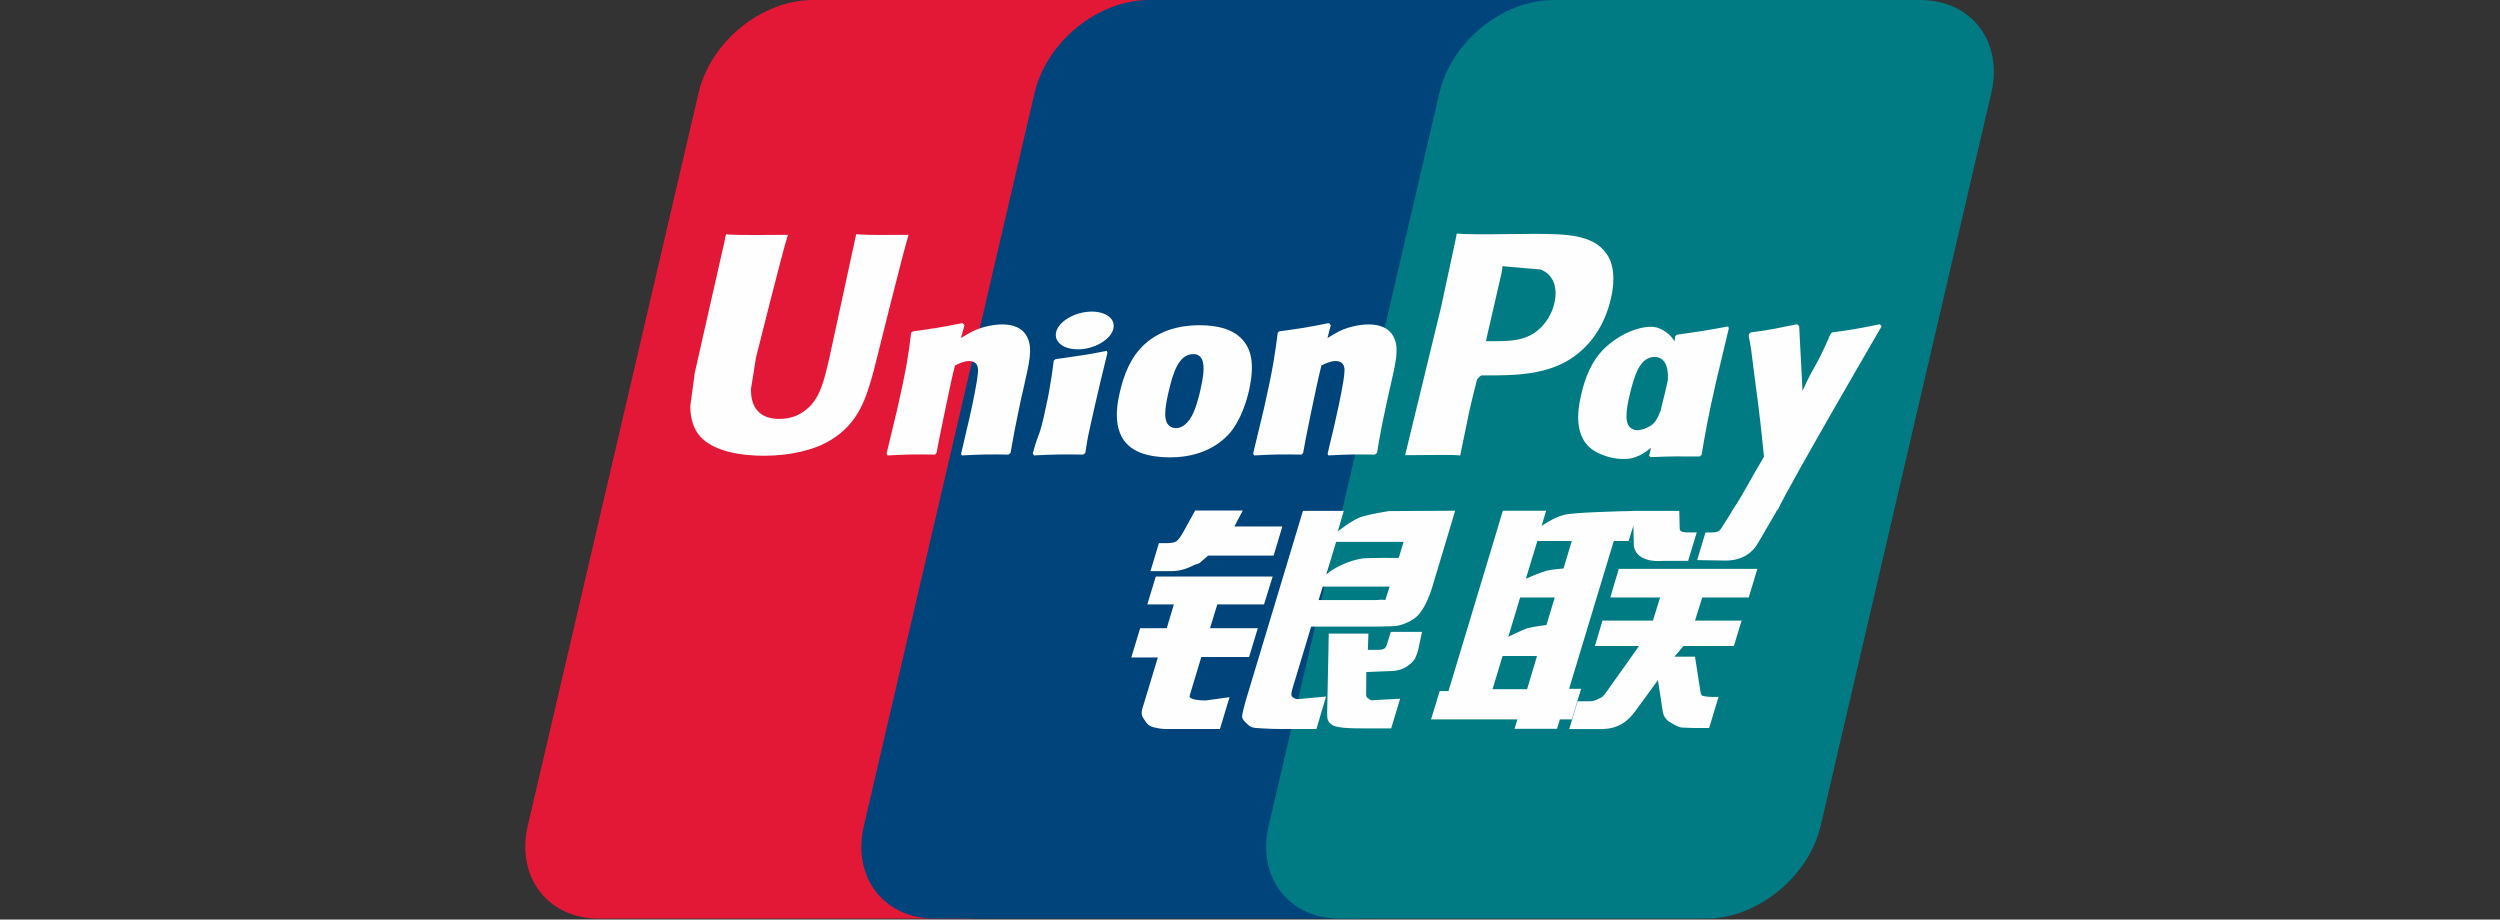 <?xml version="1.0" encoding="utf-8"?>
<svg xmlns="http://www.w3.org/2000/svg" width="87" height="32" viewBox="0 0 87 32" fill="none">
<rect x="0" y="0" width="87" height="32" fill="#333333" stroke="none"/>
<g id="UnionPay_logo 3">
<g id="Group">
<path id="Vector" d="M28.289 0H41.044C42.825 0 43.932 1.451 43.517 3.238L37.578 28.735C37.159 30.515 35.376 31.968 33.594 31.968H20.84C19.062 31.968 17.952 30.515 18.367 28.735L24.309 3.238C24.724 1.451 26.506 0 28.289 0Z" fill="#E21836"/>
<path id="Vector_2" d="M39.983 0H54.652C56.432 0 55.629 1.451 55.211 3.238L49.273 28.735C48.856 30.515 48.986 31.968 47.202 31.968H32.533C30.749 31.968 29.645 30.515 30.064 28.735L36.002 3.238C36.423 1.451 38.202 0 39.983 0Z" fill="#00447C"/>
<path id="Vector_3" d="M54.07 0H66.826C68.609 0 69.716 1.451 69.297 3.238L63.36 28.735C62.941 30.515 61.156 31.968 59.374 31.968H46.624C44.84 31.968 43.733 30.515 44.151 28.735L50.09 3.238C50.505 1.451 52.286 0 54.07 0Z" fill="#007B84"/>
<path id="Vector_4" d="M31.62 8.172C30.308 8.185 29.921 8.172 29.797 8.143C29.749 8.369 28.864 12.452 28.862 12.455C28.671 13.281 28.532 13.87 28.061 14.251C27.794 14.472 27.482 14.578 27.12 14.578C26.538 14.578 26.199 14.289 26.142 13.742L26.131 13.553C26.131 13.553 26.309 12.447 26.309 12.441C26.309 12.441 27.238 8.72 27.404 8.228C27.413 8.2 27.415 8.185 27.417 8.172C25.609 8.188 25.289 8.172 25.267 8.143C25.254 8.183 25.21 8.414 25.21 8.414L24.261 12.607L24.18 12.963L24.022 14.127C24.022 14.472 24.09 14.753 24.225 14.992C24.657 15.747 25.89 15.86 26.587 15.86C27.485 15.86 28.328 15.669 28.898 15.32C29.887 14.736 30.145 13.823 30.376 13.012L30.483 12.595C30.483 12.595 31.44 8.731 31.603 8.228C31.609 8.2 31.611 8.185 31.62 8.172ZM34.876 11.29C34.645 11.29 34.224 11.346 33.845 11.531C33.707 11.602 33.577 11.683 33.44 11.764L33.564 11.318L33.496 11.242C32.693 11.405 32.514 11.427 31.772 11.531L31.709 11.572C31.623 12.287 31.547 12.824 31.227 14.227C31.106 14.745 30.98 15.267 30.853 15.783L30.887 15.849C31.648 15.809 31.878 15.809 32.539 15.82L32.592 15.761C32.676 15.331 32.687 15.231 32.873 14.36C32.961 13.947 33.143 13.04 33.233 12.717C33.398 12.64 33.561 12.565 33.716 12.565C34.086 12.565 34.041 12.888 34.027 13.017C34.011 13.233 33.876 13.938 33.738 14.544L33.645 14.936C33.581 15.225 33.511 15.505 33.446 15.792L33.474 15.849C34.224 15.809 34.452 15.809 35.092 15.82L35.167 15.761C35.283 15.09 35.317 14.91 35.522 13.932L35.625 13.483C35.826 12.604 35.926 12.158 35.775 11.795C35.614 11.388 35.229 11.29 34.876 11.29ZM38.513 12.21C38.115 12.287 37.861 12.338 37.608 12.371C37.358 12.411 37.114 12.447 36.729 12.501L36.699 12.528L36.671 12.55C36.631 12.837 36.603 13.085 36.549 13.376C36.504 13.677 36.435 14.02 36.322 14.511C36.235 14.888 36.19 15.019 36.14 15.152C36.092 15.284 36.038 15.413 35.94 15.783L35.963 15.817L35.982 15.849C36.342 15.832 36.577 15.819 36.819 15.817C37.061 15.809 37.311 15.817 37.698 15.819L37.732 15.792L37.769 15.761C37.825 15.428 37.833 15.338 37.867 15.175C37.901 15 37.959 14.758 38.103 14.112C38.17 13.809 38.246 13.506 38.316 13.196C38.389 12.888 38.466 12.584 38.539 12.281L38.528 12.244L38.513 12.21ZM38.522 10.969C38.16 10.755 37.525 10.823 37.097 11.118C36.671 11.407 36.622 11.818 36.983 12.034C37.339 12.242 37.976 12.18 38.4 11.882C38.825 11.587 38.879 11.18 38.522 10.969ZM40.71 15.916C41.443 15.916 42.193 15.714 42.758 15.115C43.193 14.63 43.392 13.907 43.461 13.609C43.686 12.623 43.511 12.163 43.291 11.882C42.957 11.455 42.367 11.318 41.755 11.318C41.386 11.318 40.51 11.354 39.825 11.986C39.333 12.441 39.106 13.059 38.969 13.652C38.83 14.255 38.671 15.342 39.671 15.747C39.979 15.879 40.424 15.916 40.71 15.916ZM40.653 13.697C40.822 12.95 41.021 12.323 41.53 12.323C41.928 12.323 41.957 12.79 41.78 13.539C41.748 13.705 41.603 14.323 41.406 14.587C41.269 14.781 41.106 14.899 40.926 14.899C40.873 14.899 40.555 14.899 40.55 14.427C40.547 14.194 40.595 13.955 40.653 13.697ZM45.291 15.82L45.349 15.761C45.43 15.332 45.443 15.23 45.623 14.36C45.712 13.947 45.898 13.04 45.986 12.717C46.151 12.64 46.311 12.565 46.472 12.565C46.84 12.565 46.795 12.888 46.78 13.017C46.767 13.233 46.632 13.938 46.491 14.544L46.404 14.935C46.337 15.225 46.264 15.505 46.2 15.792L46.228 15.849C46.98 15.809 47.199 15.809 47.843 15.82L47.921 15.761C48.033 15.09 48.064 14.91 48.275 13.932L48.376 13.483C48.578 12.604 48.68 12.158 48.53 11.795C48.365 11.388 47.978 11.29 47.629 11.29C47.398 11.29 46.974 11.345 46.598 11.531C46.463 11.602 46.328 11.683 46.196 11.764L46.311 11.318L46.249 11.242C45.447 11.405 45.263 11.427 44.522 11.531L44.465 11.573C44.376 12.287 44.303 12.823 43.983 14.227C43.862 14.745 43.736 15.267 43.609 15.783L43.643 15.849C44.404 15.809 44.632 15.809 45.291 15.82ZM50.815 15.849C50.862 15.618 51.143 14.251 51.145 14.251C51.145 14.251 51.384 13.247 51.399 13.211C51.399 13.211 51.474 13.107 51.549 13.065H51.66C52.704 13.065 53.884 13.065 54.808 12.385C55.437 11.919 55.867 11.23 56.059 10.393C56.109 10.188 56.145 9.944 56.145 9.7C56.145 9.379 56.081 9.062 55.895 8.814C55.424 8.155 54.485 8.143 53.401 8.138C53.398 8.138 52.867 8.143 52.867 8.143C51.48 8.16 50.924 8.155 50.696 8.127C50.676 8.228 50.64 8.408 50.64 8.408C50.64 8.408 50.143 10.71 50.143 10.714C50.143 10.714 48.954 15.61 48.898 15.84C50.109 15.826 50.606 15.826 50.815 15.849ZM51.735 11.758C51.735 11.758 52.264 9.46 52.261 9.469L52.278 9.351L52.286 9.261L52.497 9.283C52.497 9.283 53.586 9.377 53.612 9.379C54.042 9.546 54.219 9.974 54.095 10.534C53.982 11.046 53.651 11.476 53.224 11.683C52.873 11.859 52.443 11.874 52 11.874H51.714L51.735 11.758ZM55.024 13.739C54.885 14.334 54.724 15.421 55.719 15.809C56.036 15.944 56.32 15.984 56.609 15.969C56.914 15.953 57.197 15.8 57.458 15.58C57.435 15.67 57.411 15.761 57.388 15.851L57.433 15.909C58.148 15.879 58.37 15.879 59.145 15.885L59.215 15.832C59.328 15.166 59.435 14.52 59.729 13.247C59.873 12.638 60.016 12.034 60.163 11.427L60.14 11.36C59.339 11.508 59.126 11.54 58.356 11.649L58.297 11.697C58.289 11.758 58.281 11.818 58.274 11.877C58.154 11.684 57.981 11.519 57.713 11.416C57.371 11.281 56.567 11.455 55.876 12.084C55.39 12.533 55.157 13.149 55.024 13.739ZM56.705 13.776C56.876 13.042 57.073 12.422 57.583 12.422C57.906 12.422 58.075 12.719 58.041 13.227C58.013 13.353 57.984 13.486 57.949 13.637C57.898 13.855 57.842 14.071 57.789 14.288C57.734 14.436 57.67 14.575 57.6 14.668C57.469 14.854 57.157 14.97 56.977 14.97C56.926 14.97 56.611 14.97 56.601 14.506C56.598 14.275 56.646 14.037 56.705 13.776ZM65.482 11.354L65.42 11.283C64.628 11.444 64.485 11.469 63.758 11.568L63.704 11.621C63.702 11.63 63.699 11.643 63.696 11.655L63.693 11.643C63.152 12.893 63.167 12.623 62.727 13.607C62.724 13.562 62.724 13.534 62.722 13.486L62.611 11.354L62.542 11.283C61.712 11.444 61.693 11.469 60.927 11.568L60.867 11.621C60.859 11.646 60.859 11.675 60.854 11.705L60.859 11.716C60.954 12.205 60.931 12.096 61.028 12.868C61.072 13.247 61.132 13.629 61.177 14.003C61.252 14.629 61.294 14.938 61.387 15.894C60.87 16.748 60.747 17.071 60.249 17.82L60.252 17.827L59.902 18.382C59.862 18.441 59.825 18.481 59.774 18.498C59.718 18.525 59.645 18.53 59.544 18.53H59.35L59.061 19.491L60.052 19.508C60.634 19.506 60.999 19.234 61.196 18.868L61.819 17.8H61.809L61.875 17.725C62.294 16.823 65.482 11.354 65.482 11.354ZM55.024 23.971H54.604L56.16 18.826H56.676L56.84 18.296L56.855 18.885C56.836 19.249 57.123 19.572 57.876 19.519H58.747L59.047 18.528H58.719C58.53 18.528 58.443 18.48 58.454 18.378L58.438 17.779H56.825V17.782C56.304 17.793 54.747 17.832 54.432 17.916C54.05 18.014 53.648 18.303 53.648 18.303L53.806 17.773H52.298L51.983 18.826L50.407 24.05H50.101L49.801 25.034H52.805L52.705 25.362H54.185L54.283 25.034H54.699L55.024 23.971ZM53.791 19.871C53.55 19.938 53.1 20.141 53.1 20.141L53.5 18.826H54.699L54.41 19.784C54.41 19.784 54.039 19.806 53.791 19.871ZM53.815 21.75C53.815 21.75 53.438 21.797 53.19 21.853C52.946 21.927 52.489 22.16 52.489 22.16L52.901 20.792H54.106L53.815 21.75ZM53.143 23.984H51.941L52.289 22.829H53.488L53.143 23.984ZM56.038 20.792H57.771L57.522 21.598H55.766L55.503 22.48H57.039L55.876 24.118C55.794 24.238 55.721 24.281 55.64 24.315C55.559 24.356 55.452 24.405 55.328 24.405H54.902L54.609 25.371H55.724C56.303 25.371 56.645 25.107 56.898 24.761L57.696 23.669L57.867 24.778C57.904 24.985 58.053 25.107 58.154 25.154C58.266 25.21 58.381 25.306 58.544 25.32C58.719 25.328 58.845 25.334 58.929 25.334H59.477L59.806 24.253H59.59C59.465 24.253 59.252 24.232 59.215 24.194C59.179 24.146 59.179 24.073 59.16 23.963L58.986 22.852H58.274L58.586 22.48H60.339L60.608 21.598H58.986L59.239 20.792H60.856L61.156 19.797H56.333L56.038 20.792ZM41.401 24.208L41.806 22.863H43.468L43.772 21.862H42.108L42.362 21.034H43.988L44.289 20.064H40.221L39.926 21.034H40.85L40.603 21.862H39.677L39.369 22.88H40.293L39.754 24.66C39.682 24.896 39.788 24.985 39.856 25.095C39.926 25.201 39.996 25.272 40.154 25.312C40.317 25.349 40.428 25.37 40.58 25.37H42.454L42.788 24.262L41.957 24.376C41.797 24.376 41.353 24.357 41.401 24.208ZM41.592 17.767L41.171 18.528C41.08 18.694 40.999 18.797 40.926 18.845C40.862 18.885 40.734 18.902 40.55 18.902H40.33L40.036 19.876H40.766C41.117 19.876 41.387 19.747 41.515 19.683C41.654 19.609 41.69 19.651 41.797 19.548L42.044 19.334H44.323L44.626 18.32H42.957L43.248 17.767H41.592ZM44.957 24.228C44.918 24.172 44.946 24.073 45.006 23.868L45.629 21.806H47.845C48.168 21.801 48.402 21.797 48.553 21.787C48.716 21.769 48.893 21.711 49.087 21.607C49.286 21.497 49.388 21.382 49.474 21.25C49.57 21.117 49.724 20.828 49.857 20.382L50.64 17.773L48.34 17.786C48.34 17.786 47.631 17.89 47.32 18.006C47.005 18.134 46.555 18.494 46.555 18.494L46.763 17.779H45.342L43.353 24.376C43.282 24.632 43.235 24.818 43.224 24.929C43.221 25.05 43.376 25.169 43.477 25.259C43.596 25.349 43.772 25.334 43.941 25.349C44.118 25.362 44.371 25.37 44.719 25.37H45.811L46.146 24.239L45.169 24.331C45.064 24.331 44.989 24.275 44.957 24.228ZM46.031 20.413H48.359L48.211 20.877C48.19 20.888 48.14 20.854 47.904 20.882H45.888L46.031 20.413ZM46.497 18.857H48.845L48.676 19.416C48.676 19.416 47.57 19.405 47.392 19.438C46.613 19.573 46.157 19.989 46.157 19.989L46.497 18.857ZM48.263 22.43C48.244 22.5 48.213 22.542 48.171 22.573C48.123 22.604 48.047 22.615 47.933 22.615H47.601L47.621 22.05H46.241L46.185 24.812C46.183 25.011 46.202 25.126 46.348 25.219C46.494 25.334 46.943 25.349 47.548 25.349H48.412L48.724 24.315L47.972 24.356L47.721 24.371C47.687 24.356 47.655 24.343 47.618 24.306C47.587 24.275 47.533 24.294 47.542 24.095L47.548 23.387L48.337 23.355C48.763 23.355 48.946 23.216 49.101 23.084C49.249 22.957 49.298 22.812 49.354 22.615L49.486 21.988H48.401L48.263 22.43Z" fill="#FEFEFE"/>
</g>
</g>
</svg>